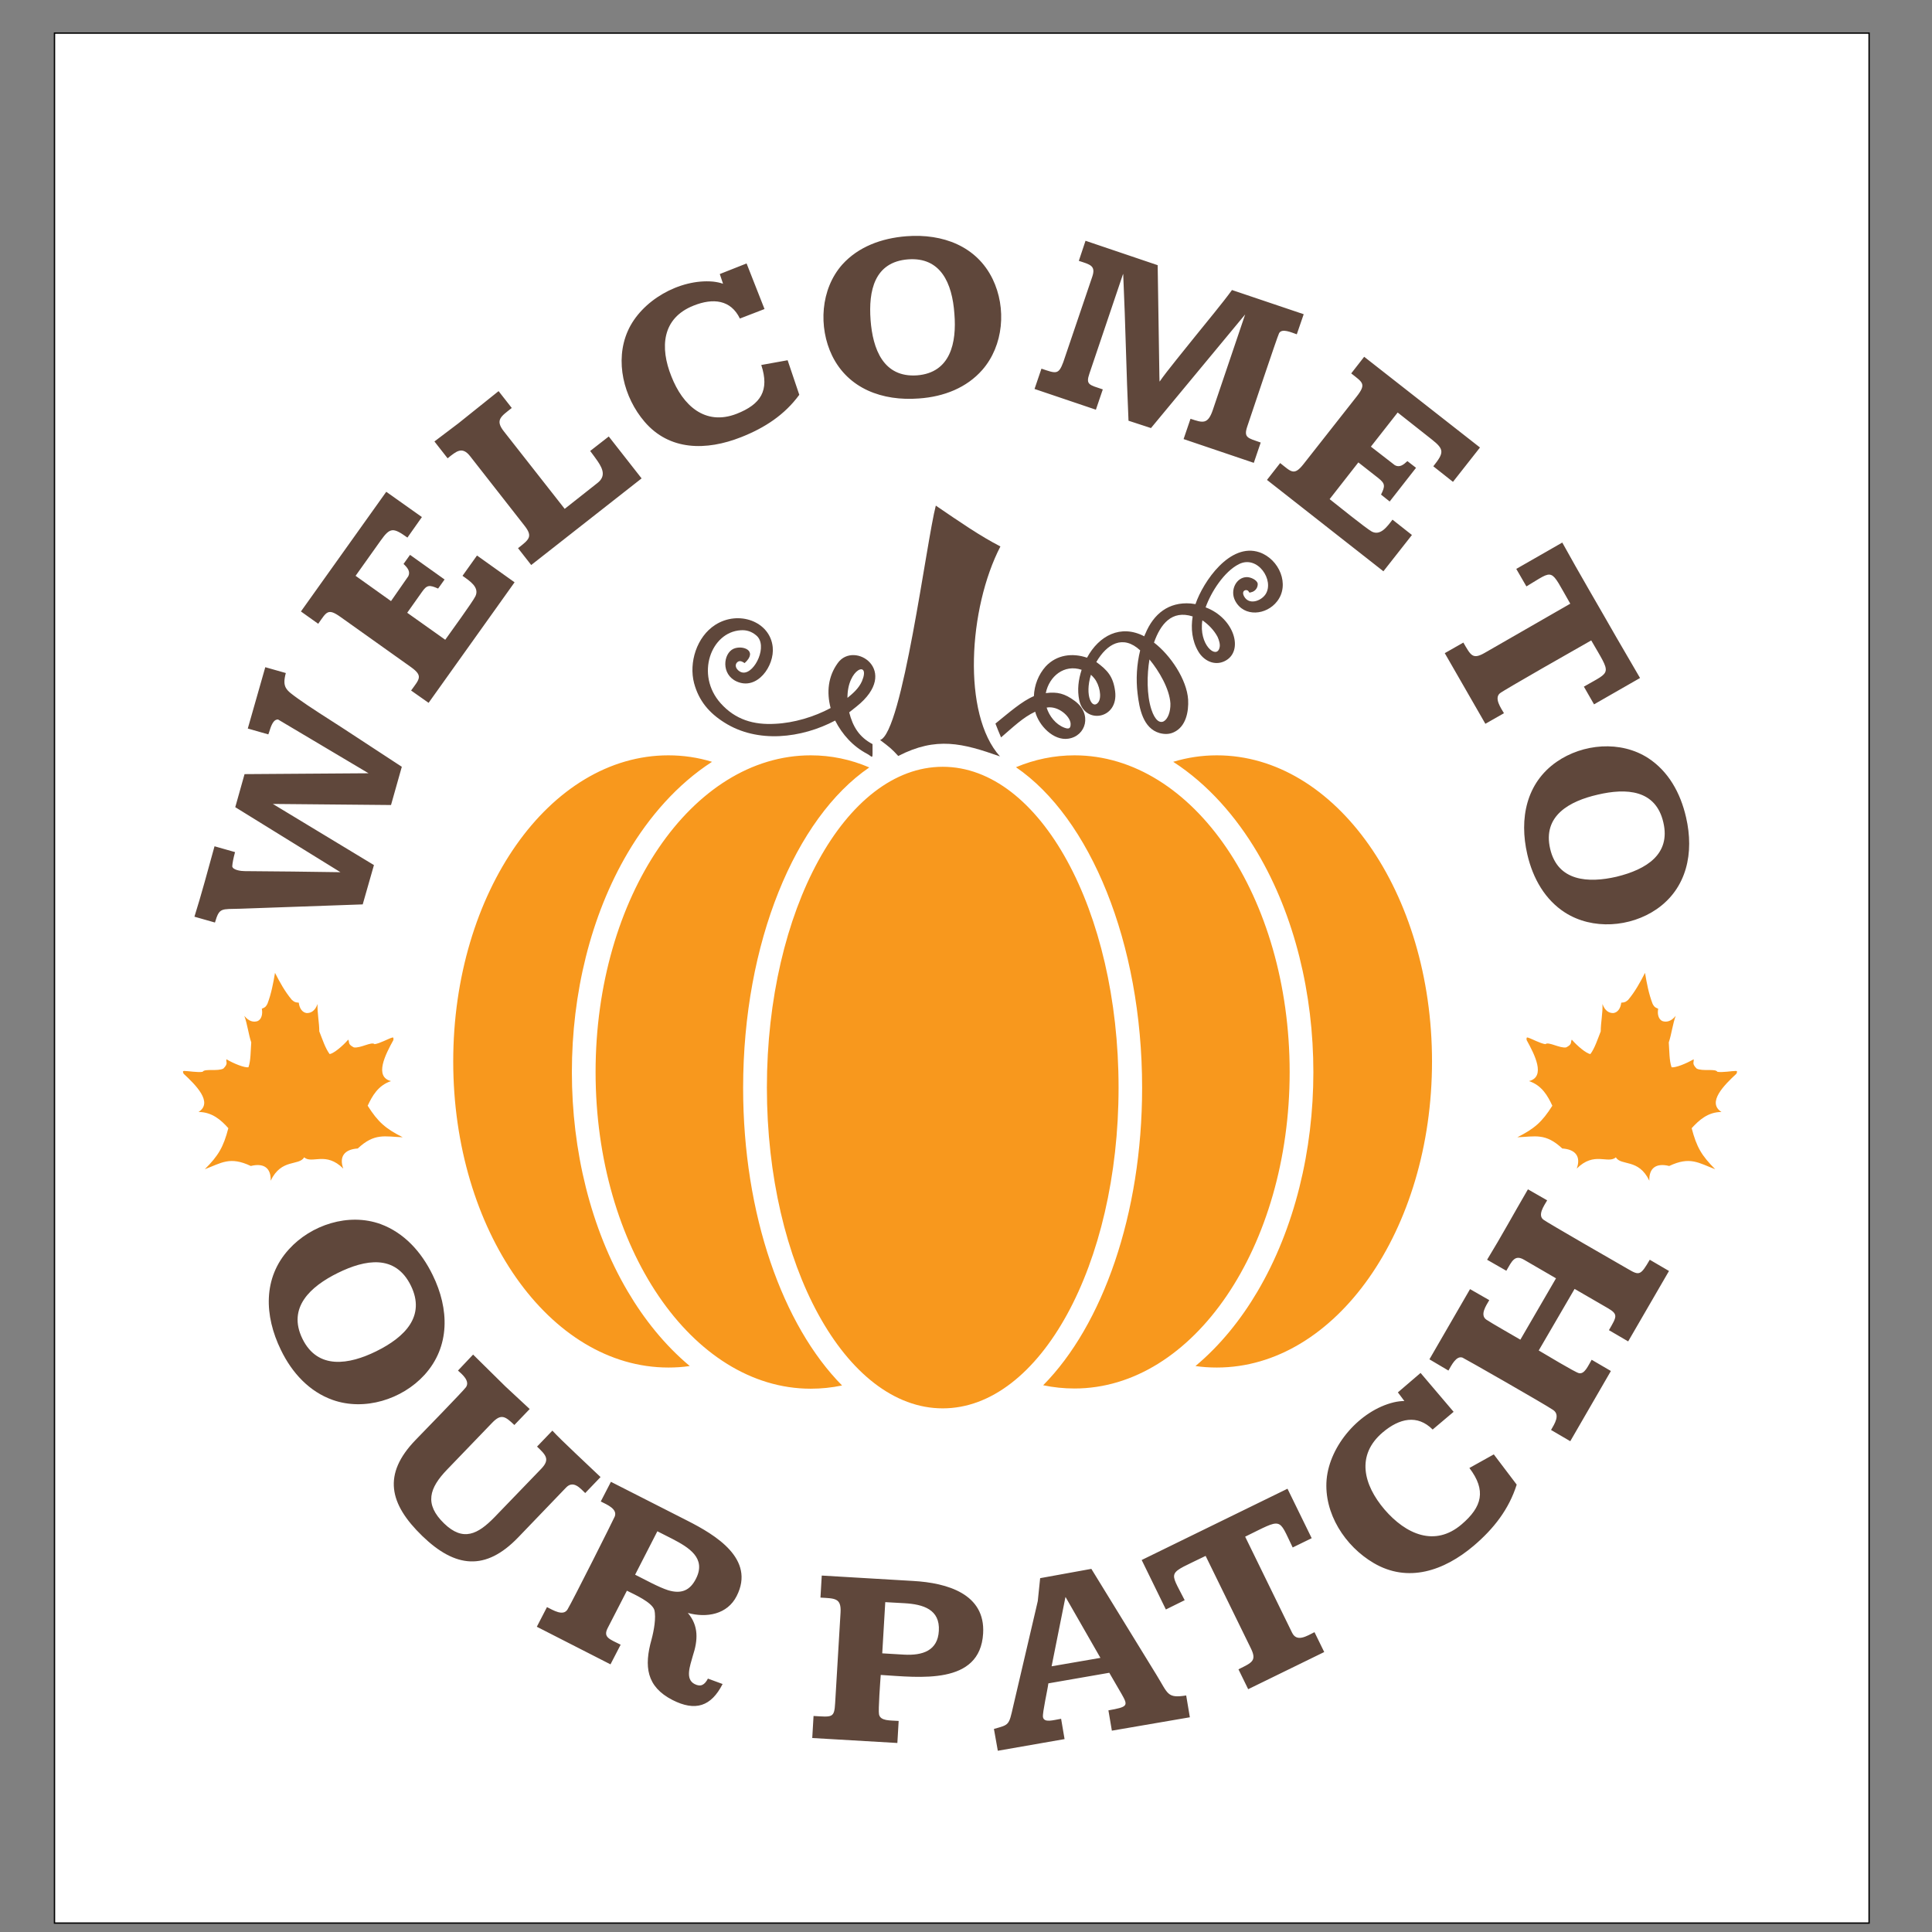 <svg xml:space="preserve" viewBox="0 0 1440 1440" height="1440px" width="1440px" y="0px" x="0px" xmlns:xlink="http://www.w3.org/1999/xlink" xmlns="http://www.w3.org/2000/svg" version="1.1">
<rect x="0" y="0" width="1440" height="1440" fill="#808080" stroke="none"/>
<path d="M 40.615 24.667 L 1393.11 24.667 L 1393.11 1433.35 L 40.615 1433.35 L 40.615 24.667 z" style="fill-rule:evenodd;fill:#FFFFFF;stroke:#000000;" id="Square"></path>
<g id="0011SC Welcome to our patch.svg">
<path d="M 226.711 862.621 C 232.668 867.773 242.812 857.951 255.854 870.993 C 252.633 862.138 256.659 856.663 266.641 856.019 C 279.2 844.266 286.767 847.164 300.131 847.647 C 287.411 841.206 281.776 836.376 274.048 824.139 C 277.429 816.894 281.776 809.004 291.437 805.784 C 278.717 802.564 287.25 785.98 293.208 775.192 C 293.369 773.743 293.369 772.938 292.081 773.421 C 289.344 774.226 283.064 777.769 279.2 778.252 C 276.946 776.159 268.573 781.472 263.743 780.667 C 258.913 778.252 260.684 776.803 259.557 774.87 C 255.371 779.701 248.769 785.175 245.71 785.658 C 242.49 781.472 240.236 774.387 237.982 768.752 C 237.982 762.151 236.371 754.744 236.693 748.304 C 234.922 753.295 231.863 755.227 228.482 755.066 C 225.262 754.583 223.169 751.524 222.686 747.338 C 219.626 747.177 219.143 746.533 217.533 745.245 C 212.381 739.126 208.517 732.042 204.975 725.119 C 203.687 732.686 202.237 740.575 199.339 748.143 C 198.373 749.914 198.051 750.719 195.153 751.846 C 195.958 756.032 194.831 759.736 192.094 761.024 C 188.874 762.151 185.331 761.185 182.111 757.159 C 184.365 763.278 185.17 770.684 187.264 776.964 C 186.781 783.243 186.942 790.649 185.17 795.48 C 182.272 795.963 174.222 792.743 168.747 789.522 C 168.264 791.776 170.358 792.582 166.493 796.446 C 162.146 798.7 152.486 796.285 151.036 798.861 C 147.333 799.505 140.249 798.217 137.351 798.217 C 136.063 798.217 136.224 799.022 136.868 800.31 C 145.884 808.682 159.087 821.724 147.977 828.809 C 158.121 828.809 164.883 834.927 170.197 840.884 C 166.493 855.053 162.79 861.333 152.647 871.476 C 165.044 866.807 171.324 861.655 186.942 869.061 C 196.602 866.646 202.076 870.51 201.754 880.01 C 209.805 863.265 222.686 869.222 226.711 862.621 L 226.711 862.621 z" style="fill-rule:evenodd;fill:#F8981D;"></path>
<path d="M 1204.36 862.621 C 1198.4 867.773 1188.26 857.951 1175.22 870.993 C 1178.44 862.138 1174.41 856.663 1164.43 856.019 C 1151.87 844.266 1144.3 847.164 1130.94 847.647 C 1143.66 841.206 1149.3 836.376 1157.02 824.139 C 1153.64 816.894 1149.3 809.004 1139.63 805.784 C 1152.35 802.564 1143.82 785.98 1137.86 775.192 C 1137.7 773.743 1137.7 772.938 1138.99 773.421 C 1141.73 774.226 1148.01 777.769 1151.87 778.252 C 1154.13 776.159 1162.5 781.472 1167.33 780.667 C 1172.16 778.252 1170.39 776.803 1171.51 774.87 C 1175.7 779.701 1182.3 785.175 1185.36 785.658 C 1188.58 781.472 1190.84 774.387 1193.09 768.752 C 1193.09 762.151 1194.7 754.744 1194.38 748.304 C 1196.15 753.295 1199.21 755.227 1202.59 755.066 C 1205.81 754.583 1207.9 751.524 1208.39 747.338 C 1211.44 747.177 1211.93 746.533 1213.54 745.245 C 1218.69 739.126 1222.55 732.042 1226.1 725.119 C 1227.38 732.686 1228.83 740.575 1231.73 748.143 C 1232.7 749.914 1233.02 750.719 1235.92 751.846 C 1235.11 756.032 1236.24 759.736 1238.98 761.024 C 1242.2 762.151 1245.74 761.185 1248.96 757.159 C 1246.71 763.278 1245.9 770.684 1243.81 776.964 C 1244.29 783.243 1244.13 790.649 1245.9 795.48 C 1248.8 795.963 1256.85 792.743 1262.32 789.522 C 1262.81 791.776 1260.71 792.582 1264.58 796.446 C 1268.93 798.7 1278.59 796.285 1280.03 798.861 C 1283.74 799.505 1290.82 798.217 1293.72 798.217 C 1295.01 798.217 1294.85 799.022 1294.2 800.31 C 1285.19 808.682 1271.98 821.724 1283.09 828.809 C 1272.95 828.809 1266.35 834.927 1260.87 840.884 C 1264.58 855.053 1268.28 861.333 1278.42 871.476 C 1266.03 866.807 1259.75 861.655 1244.13 869.061 C 1234.47 866.646 1228.99 870.51 1229.32 880.01 C 1221.27 863.265 1208.39 869.222 1204.36 862.621 L 1204.36 862.621 z" style="fill-rule:evenodd;fill:#F8981D;"></path>
<path d="M 179.374 677.299 C 164.722 677.782 163.595 676.172 160.214 687.603 L 144.918 683.256 C 149.909 667.477 155.545 646.546 159.892 630.767 L 175.188 635.114 C 173.9 639.784 173.256 643.326 173.095 645.741 C 173.578 648.478 179.535 649.283 182.272 649.283 L 218.016 649.605 L 253.76 650.088 L 175.349 601.624 L 182.272 576.99 L 274.692 576.346 L 207.229 536.254 C 205.941 536.254 204.975 536.737 204.009 537.865 C 201.754 540.602 200.788 545.754 199.983 547.364 L 184.687 543.017 L 197.729 497.29 L 213.025 501.637 C 210.127 512.586 213.347 514.357 222.203 520.798 C 229.931 526.433 245.71 536.415 254.727 542.212 L 299.487 571.516 L 291.437 600.014 L 203.365 599.209 L 278.717 644.775 L 270.344 674.079 L 179.374 677.299 L 179.374 677.299 zM 287.895 366.55 L 314.461 385.389 L 303.673 400.684 C 293.047 393.117 290.793 392.956 283.708 402.939 L 265.031 429.183 L 291.437 448.021 L 304.317 429.505 C 306.089 425.963 303.673 423.065 300.775 420.328 L 305.606 413.565 L 331.367 431.92 L 326.537 438.683 C 319.935 435.785 318.164 435.946 314.461 441.259 L 303.512 456.716 L 331.85 476.842 C 335.714 471.368 352.298 448.665 354.391 444.318 C 357.451 437.717 350.205 433.047 344.731 429.183 L 355.518 414.048 L 383.534 434.013 L 319.452 523.857 L 306.411 514.679 C 312.529 506.146 315.588 503.892 306.411 497.29 L 253.922 459.936 C 244.261 453.013 243.456 456.072 237.177 464.927 L 224.296 455.75 L 287.895 366.55 L 287.895 366.55 zM 323.8 329.035 L 341.672 315.51 L 371.619 291.52 L 381.441 304.079 C 373.552 310.358 368.721 312.934 375.645 321.629 L 420.888 379.27 L 445.362 359.949 C 451.48 355.119 449.548 349.805 445.523 343.848 C 443.913 341.594 442.142 339.018 439.887 336.12 L 453.734 325.332 L 478.208 356.568 L 395.932 421.133 L 386.11 408.574 C 394.322 402.134 397.381 400.04 390.941 391.829 L 350.366 339.984 C 344.409 332.416 340.062 336.442 333.621 341.594 L 323.8 329.035 L 323.8 329.035 zM 549.052 308.426 C 567.085 301.342 573.686 291.037 567.407 272.038 L 587.05 268.496 L 595.745 294.257 C 584.796 309.231 569.983 318.892 552.433 325.815 C 526.35 336.12 498.978 335.959 480.462 314.383 C 464.844 296.189 458.082 268.979 467.903 246.759 C 477.886 224.057 506.545 207.634 531.502 209.888 C 534.239 210.21 536.654 210.693 538.908 211.498 L 536.493 204.253 L 556.458 196.363 L 569.822 230.336 L 551.467 237.421 C 544.705 223.413 531.502 221.964 517.011 227.76 C 493.343 237.099 491.732 258.996 500.427 280.571 C 508.799 301.986 525.383 317.604 549.052 308.426 L 549.052 308.426 zM 675.605 176.076 C 702.655 173.983 727.933 183.483 739.848 207.956 C 750.314 229.531 748.06 257.547 732.12 275.741 C 720.527 288.944 703.621 295.706 684.944 296.994 C 657.733 299.087 632.294 289.749 620.218 265.114 C 609.913 243.861 611.524 215.524 627.785 197.169 C 639.7 183.966 656.928 177.525 675.605 176.076 L 675.605 176.076 zM 676.893 193.304 C 651.615 195.236 647.268 216.812 648.878 238.548 C 650.488 260.123 658.377 281.537 683.495 279.766 C 708.451 277.834 713.121 255.454 711.349 233.879 C 709.739 210.854 701.045 191.533 676.893 193.304 L 676.893 193.304 zM 809.082 179.457 L 862.859 197.652 L 864.147 280.732 C 864.147 283.309 864.308 284.436 864.308 284.436 C 869.3 277.029 884.274 258.996 890.875 250.624 C 898.764 240.802 911.645 225.345 918.247 216.168 L 971.702 234.201 L 966.549 249.175 C 962.363 247.725 955.44 244.505 953.347 248.37 C 952.059 250.785 932.898 308.265 929.678 317.765 C 926.78 326.298 930 326.459 939.661 329.84 L 934.509 344.975 L 882.18 327.264 L 887.333 312.129 C 896.51 315.188 900.214 316.477 903.917 305.689 L 928.068 234.362 L 857.868 319.053 L 841.123 313.578 C 839.513 278.639 838.869 241.446 837.259 206.507 C 837.259 205.702 837.259 204.897 837.098 204.092 L 811.98 278.478 C 809.082 286.851 811.98 286.851 821.963 290.232 L 816.811 305.367 L 771.084 289.91 L 776.236 274.775 C 787.185 278.478 788.956 279.444 792.498 269.945 L 814.073 206.346 C 816.972 197.974 812.463 197.169 804.091 194.431 L 809.082 179.457 L 809.082 179.457 zM 1103.09 333.544 L 1082.96 359.144 L 1068.31 347.551 C 1076.36 337.408 1076.68 334.993 1067.02 327.425 L 1041.74 307.46 L 1021.78 332.899 L 1039.65 346.746 C 1043.19 348.678 1046.09 346.424 1048.99 343.687 L 1055.43 348.678 L 1035.78 373.796 L 1029.34 368.644 C 1032.56 362.203 1032.4 360.432 1027.41 356.407 L 1012.44 344.653 L 991.023 372.025 C 996.336 376.211 1018.07 393.761 1022.42 396.176 C 1028.86 399.557 1033.85 392.634 1037.88 387.321 L 1052.37 398.752 L 1031.11 425.802 L 944.33 357.695 L 954.152 345.136 C 962.363 351.577 964.456 354.958 971.541 345.941 L 1011.31 295.384 C 1018.56 286.046 1015.66 285.08 1007.12 278.317 L 1016.78 265.92 L 1103.09 333.544 L 1103.09 333.544 zM 1164.43 404.388 C 1176.83 426.929 1192.12 452.852 1204.68 474.91 L 1222.39 505.341 L 1188.1 524.984 L 1180.53 511.781 C 1201.46 499.705 1201.14 503.57 1186.01 477.325 C 1178.28 481.672 1119.99 514.84 1117.9 516.772 C 1113.55 520.476 1118.7 527.721 1120.96 531.585 L 1107.11 539.475 L 1076.84 486.825 L 1090.69 478.935 C 1096.32 488.596 1097.61 491.816 1106.79 486.503 L 1170.39 449.953 C 1154.77 422.904 1159.12 424.353 1137.7 437.073 L 1130.14 424.031 L 1164.43 404.388 L 1164.43 404.388 zM 1256.69 609.192 C 1262.81 635.597 1257.33 662.003 1234.79 677.621 C 1215.15 691.146 1186.97 693.239 1166.52 680.197 C 1151.71 670.697 1142.53 654.918 1138.35 636.724 C 1132.23 610.158 1137.54 583.591 1160.24 567.812 C 1179.73 554.288 1207.9 551.711 1228.51 565.075 C 1243.49 574.897 1252.5 590.837 1256.69 609.192 L 1256.69 609.192 zM 1239.78 613.056 C 1234.15 588.422 1212.09 587.294 1190.84 592.286 C 1169.74 597.116 1149.62 608.065 1155.41 632.699 C 1161.05 657.012 1183.91 658.3 1204.84 653.469 C 1227.38 647.995 1245.26 636.563 1239.78 613.056 L 1239.78 613.056 z" style="fill-rule:evenodd;fill:#5F473B;"></path>
<path d="M 322.512 950.371 C 334.909 975.649 335.553 1003.66 316.393 1024.76 C 299.648 1043.11 271.633 1051.81 247.964 1043.43 C 230.736 1037.32 217.694 1023.47 209.322 1006.08 C 196.924 980.641 195.958 952.464 215.279 931.211 C 231.702 913.017 259.718 903.678 283.708 912.373 C 301.097 918.813 313.978 932.821 322.512 950.371 L 322.512 950.371 zM 306.25 958.26 C 294.657 934.592 272.116 938.778 251.828 948.761 C 231.541 958.743 213.991 974.522 225.423 997.869 C 236.854 1021.21 260.362 1017.03 280.327 1007.21 C 301.902 996.581 317.359 980.963 306.25 958.26 L 306.25 958.26 zM 352.62 1009.62 L 376.611 1033.29 L 394.805 1050.2 L 383.373 1062.11 C 376.611 1055.67 373.552 1053.42 366.789 1060.5 L 333.299 1095.28 C 319.935 1109.13 316.071 1121.04 331.045 1135.53 C 345.214 1149.22 356.163 1143.58 368.56 1130.86 L 403.499 1094.64 C 410.101 1087.71 406.88 1084.49 400.279 1078.21 L 411.711 1066.3 C 418.473 1073.7 438.599 1092.22 447.616 1100.91 L 436.184 1112.83 C 432.481 1109.29 427.329 1103.01 421.854 1108.8 L 386.271 1145.84 C 361.959 1171.11 339.418 1168.7 314.783 1144.87 C 289.988 1120.88 284.996 1098.82 309.792 1073.22 C 314.622 1068.23 345.536 1036.51 347.307 1033.93 C 350.527 1029.27 344.248 1024.11 341.35 1021.54 L 352.62 1009.62 L 352.62 1009.62 zM 516.367 1234.23 C 514.274 1241.8 510.571 1251.46 517.655 1255.16 C 522.324 1257.58 525.222 1255.81 527.638 1251.14 L 538.586 1255.16 C 530.053 1271.91 518.299 1275.77 501.232 1267.08 C 481.75 1257.09 479.979 1241.96 485.614 1221.99 C 487.385 1215.39 489.156 1205.57 487.707 1199.94 C 485.775 1194.14 473.055 1188.5 467.259 1185.61 L 452.929 1213.46 C 449.387 1220.38 454.217 1221.67 462.59 1225.86 L 455.022 1240.51 L 400.118 1212.49 L 407.686 1197.84 C 412.516 1200.26 419.761 1204.77 422.981 1199.61 C 426.524 1193.82 457.759 1131.67 458.243 1130.22 C 460.175 1124.74 452.929 1121.68 447.777 1119.11 L 455.344 1104.46 L 512.342 1133.44 C 533.273 1144.07 563.221 1161.94 549.052 1189.63 C 542.128 1203.32 526.672 1206.05 512.664 1202.19 C 520.875 1211.85 520.231 1222.48 516.367 1234.23 L 516.367 1234.23 zM 473.377 1173.69 C 480.462 1177.23 490.927 1183.03 498.012 1185.28 C 507.672 1188.18 514.274 1185.61 518.782 1176.59 C 526.511 1161.29 513.469 1153.4 501.071 1146.96 L 489.961 1141.33 L 473.377 1173.69 L 473.377 1173.69 zM 680.758 1178.36 C 706.036 1179.81 734.535 1188.02 732.764 1217.49 C 730.51 1256.29 685.105 1250.17 656.445 1248.4 C 656.123 1252.91 654.513 1274.64 655.157 1277.7 C 656.123 1282.86 663.369 1282.21 669.809 1282.69 L 668.843 1299.12 L 605.405 1295.41 L 606.371 1278.99 C 620.379 1279.8 621.828 1280.6 622.472 1269.33 L 626.497 1201.87 C 627.141 1190.92 622.15 1191.4 611.524 1190.76 L 612.49 1174.33 L 680.758 1178.36 L 680.758 1178.36 zM 657.572 1232.3 L 673.673 1233.26 C 687.842 1234.07 698.952 1230.21 699.757 1215.55 C 700.723 1199.61 688.164 1195.75 674.156 1194.94 L 659.826 1194.14 L 657.572 1232.3 L 657.572 1232.3 zM 813.429 1169.34 L 861.893 1248.24 C 870.749 1262.57 869.783 1265.95 884.113 1263.7 L 886.85 1279.96 L 828.725 1289.94 L 826.149 1274.8 C 840.64 1272.23 840.962 1271.42 836.132 1262.89 L 826.793 1246.79 L 781.389 1254.68 C 780.905 1259.03 776.88 1276.58 777.363 1279.8 C 778.168 1284.3 785.092 1282.05 790.888 1281.08 L 793.464 1296.22 L 743.712 1304.91 L 740.814 1288.65 C 752.246 1285.43 751.924 1286.08 755.144 1271.91 L 772.05 1199.61 C 772.694 1196.72 773.177 1194.62 773.499 1193.33 L 775.27 1176.27 L 813.429 1169.34 L 813.429 1169.34 zM 783.804 1241.96 L 820.192 1235.68 L 794.269 1190.44 L 794.108 1190.44 L 783.804 1241.96 L 783.804 1241.96 zM 850.945 1162.74 L 959.626 1109.61 L 977.659 1146.48 L 963.49 1153.4 C 952.542 1130.86 956.406 1131.51 928.068 1145.35 L 963.007 1216.84 C 966.549 1224.25 973.956 1219.42 979.752 1216.52 L 986.998 1231.33 L 930.322 1259.03 L 923.077 1244.21 C 933.542 1239.06 936.924 1237.77 932.093 1228.11 L 898.603 1159.68 C 869.461 1174.01 871.393 1169.67 882.985 1192.69 L 868.978 1199.61 L 850.945 1162.74 L 850.945 1162.74 zM 1089.4 1136.18 C 1104.7 1123.13 1107.92 1110.9 1095.2 1094.15 L 1113.39 1084.01 L 1130.46 1106.55 C 1124.66 1124.91 1113.39 1139.4 1098.42 1152.12 C 1076.2 1170.95 1049.31 1179.97 1023.87 1165 C 1002.45 1152.44 986.676 1127.96 988.769 1102.85 C 991.023 1077.25 1013.56 1051.32 1038.84 1045.21 C 1041.58 1044.56 1044.32 1044.24 1046.73 1044.24 L 1041.9 1037.8 L 1058.81 1023.31 L 1083.44 1052.29 L 1067.82 1065.49 C 1056.39 1054.06 1043.03 1057.12 1030.63 1067.59 C 1010.5 1084.65 1016.3 1106.71 1031.92 1125.07 C 1047.86 1143.58 1069.43 1153.24 1089.4 1136.18 L 1089.4 1136.18 zM 1065.41 1013.16 L 1095.68 960.836 L 1110.01 969.048 C 1107.59 973.234 1102.92 979.997 1107.75 983.539 C 1111.78 986.276 1128.04 995.453 1133.19 998.513 L 1159.76 952.786 L 1135.93 938.939 C 1129.01 934.914 1126.91 939.905 1122.73 947.151 L 1108.4 938.939 C 1119.51 920.745 1128.2 904.644 1138.83 886.45 L 1153.16 894.662 C 1150.58 899.009 1146.07 905.61 1150.26 908.991 C 1152.84 911.084 1206.13 941.676 1213.7 946.024 C 1221.91 950.854 1222.88 950.532 1229.64 938.939 L 1243.97 947.312 L 1213.54 999.801 L 1199.21 991.428 C 1205 981.285 1206.45 979.675 1198.08 974.844 L 1173.61 960.675 L 1146.88 1006.56 C 1151.07 1008.98 1173.93 1022.83 1176.83 1023.47 C 1181.01 1024.44 1183.59 1018.16 1186.33 1013.49 L 1200.66 1021.86 L 1170.39 1074.19 L 1156.06 1065.81 C 1158.63 1061.31 1163.14 1054.54 1157.51 1050.84 C 1151.71 1046.82 1091.33 1012.36 1090.04 1011.88 C 1085.37 1010.27 1081.83 1017.67 1079.58 1021.54 L 1065.41 1013.16 L 1065.41 1013.16 z" style="fill-rule:evenodd;fill:#5F473B;"></path>
<path d="M 907.459 474.588 C 904.883 469.758 900.697 465.41 896.188 462.351 C 893.29 480.545 906.654 491.494 908.908 482.96 C 909.713 480.545 908.586 477.003 907.459 474.588 L 907.459 474.588 zM 813.107 502.925 C 808.277 518.704 814.073 529.009 818.421 523.696 C 821.641 519.831 819.387 510.171 815.684 505.663 C 814.878 504.697 814.073 503.731 813.107 502.925 L 813.107 502.925 zM 872.359 524.34 C 871.715 513.391 863.825 500.027 856.741 491.494 C 854.809 502.925 854.648 518.06 858.19 528.848 C 863.664 545.432 872.681 537.059 872.359 524.34 L 872.359 524.34 zM 741.941 539.314 C 752.085 531.102 761.745 522.569 770.601 518.865 C 770.923 510.654 773.982 502.764 779.456 496.646 L 779.456 496.646 C 787.668 487.952 799.261 486.503 810.209 490.206 C 819.065 473.783 835.327 465.088 852.877 474.266 C 853.038 473.622 853.36 472.978 853.682 472.334 C 859.8 457.521 871.071 448.504 887.494 449.792 C 888.621 449.953 889.909 450.114 891.036 450.275 C 896.832 433.369 916.797 404.227 938.695 411.633 C 953.508 416.785 961.558 435.785 951.898 448.182 C 944.008 458.487 927.263 460.258 920.662 447.86 C 916.475 439.971 921.467 430.149 929.356 430.149 C 932.093 430.149 936.602 432.081 937.407 434.818 C 937.729 437.878 935.636 440.776 932.576 441.42 L 931.288 441.742 L 930.483 440.615 C 929.195 438.844 924.848 439.971 927.263 444.479 C 930.805 451.08 939.661 448.182 943.203 443.03 C 950.126 432.725 937.407 413.404 923.399 420.489 C 912.45 425.963 902.629 441.259 898.603 452.691 C 920.179 460.741 927.424 485.697 912.772 492.782 C 905.205 496.485 897.154 492.46 893.129 485.536 C 888.46 477.647 887.494 468.308 888.943 459.453 C 873.325 454.462 864.952 465.249 860.122 478.935 C 872.359 488.274 884.596 506.468 885.562 521.442 C 886.045 530.458 883.952 541.568 874.935 545.754 C 871.554 547.364 868.012 547.364 864.308 546.398 C 851.911 542.856 849.174 528.043 847.885 516.933 C 846.597 506.307 847.241 495.197 849.818 484.731 C 836.937 472.817 825.022 479.901 817.133 493.426 C 825.505 499.544 829.691 504.214 831.14 515.162 C 833.878 536.254 808.277 540.119 804.413 521.925 C 802.803 514.196 803.769 506.629 806.184 499.222 C 793.142 494.875 782.033 504.053 779.456 516.611 C 788.151 515.484 793.625 516.933 801.032 522.408 C 814.234 532.068 809.565 548.652 796.201 550.584 C 785.253 552.194 774.304 540.924 771.567 530.458 C 762.55 534.644 755.144 541.89 746.127 549.618 C 744.678 546.076 743.229 542.856 741.941 539.314 L 741.941 539.314 zM 780.1 527.399 C 782.033 533.678 786.863 539.958 793.303 542.373 C 796.362 543.5 798.134 543.339 797.972 539.314 C 797.65 533.839 788.634 525.789 780.1 527.399 L 780.1 527.399 z" style="fill-rule:evenodd;fill:#5F473B;"></path>
<path d="M 646.302 561.855 C 635.836 556.381 627.785 547.525 622.472 537.059 C 597.516 550.262 564.67 554.288 539.874 538.509 C 528.604 531.424 520.875 522.408 517.333 509.205 C 513.308 493.909 519.265 474.588 533.112 465.732 C 550.501 454.623 574.008 463.156 575.94 482.316 C 577.39 496.324 564.348 514.84 549.052 507.917 C 537.298 502.603 539.069 487.147 546.637 483.604 C 553.399 480.545 565.314 484.892 555.009 494.231 C 553.399 493.265 551.628 491.977 549.696 493.426 C 546.315 496.324 550.179 501.154 554.043 501.315 C 562.738 501.798 572.559 481.028 563.704 473.622 C 560.323 470.724 556.458 469.436 552.111 469.758 C 529.892 471.046 518.138 502.925 537.137 524.179 C 548.086 536.415 561.772 540.441 577.873 539.475 C 591.719 538.831 606.854 534.322 619.091 527.721 C 616.032 515.967 617.159 504.214 624.404 494.231 C 636.641 477.003 671.741 500.027 638.412 526.594 C 636.641 528.043 634.709 529.492 632.938 530.941 C 635.675 541.729 640.505 549.457 650.327 554.61 C 650.327 567.168 650.971 564.431 646.302 561.855 L 646.302 561.855 zM 631.65 520.153 C 635.836 516.772 640.183 512.908 642.437 507.756 C 649.2 491.816 631.489 498.095 631.65 520.153 L 631.65 520.153 z" style="fill-rule:evenodd;fill:#5F473B;"></path>
<path d="M 702.655 571.516 C 775.109 571.516 833.717 678.587 833.717 810.615 C 833.717 942.642 775.109 1049.71 702.655 1049.71 C 630.201 1049.71 571.593 942.642 571.593 810.615 C 571.593 678.587 630.201 571.516 702.655 571.516 L 702.655 571.516 zM 800.871 562.982 C 889.426 562.982 961.236 668.604 961.236 799.022 C 961.236 929.44 889.426 1034.9 800.871 1034.9 C 792.981 1034.9 785.253 1034.1 777.524 1032.49 C 821.641 987.886 851.267 905.288 851.267 810.776 C 851.267 702.255 812.302 609.514 757.237 571.838 C 771.084 566.041 785.736 562.982 800.871 562.982 L 800.871 562.982 zM 906.976 562.982 C 995.531 562.982 1067.34 665.062 1067.34 791.132 C 1067.34 917.042 995.531 1019.28 906.976 1019.28 C 901.663 1019.28 896.349 1018.96 891.036 1018.16 C 909.552 1002.7 925.009 983.378 937.246 962.608 C 992.794 868.417 992.794 729.788 937.246 635.597 C 921.467 608.87 900.375 584.557 874.452 567.812 C 885.079 564.592 895.866 562.982 906.976 562.982 L 906.976 562.982 zM 604.278 562.982 C 515.723 562.982 443.913 668.604 443.913 799.022 C 443.913 929.44 515.723 1035.06 604.278 1035.06 C 612.168 1035.06 619.896 1034.26 627.624 1032.65 C 583.508 988.047 553.882 905.449 553.882 810.937 C 553.882 702.416 592.846 609.675 647.912 571.999 C 634.065 566.041 619.413 562.982 604.278 562.982 L 604.278 562.982 zM 498.173 562.982 C 409.618 562.982 337.807 665.062 337.807 791.132 C 337.807 917.042 409.618 1019.28 498.173 1019.28 C 503.486 1019.28 508.799 1018.96 514.113 1018.16 C 495.597 1002.7 480.14 983.378 467.903 962.608 C 412.355 868.417 412.355 729.788 467.903 635.597 C 483.682 608.87 504.774 584.557 530.697 567.812 C 520.231 564.592 509.283 562.982 498.173 562.982 L 498.173 562.982 z" style="fill-rule:evenodd;fill:#F8981D;"></path>
<path d="M 697.503 376.855 C 690.579 403.1 672.546 546.559 655.962 551.55 C 663.208 557.025 664.657 558.152 669.487 563.465 C 697.986 548.813 717.468 553.965 745.322 563.787 C 716.985 532.39 721.815 453.335 745.644 407.286 C 730.349 399.396 716.18 389.575 697.503 376.855 L 697.503 376.855 z" style="fill-rule:evenodd;fill:#5F473B;"></path>
</g>

</svg>